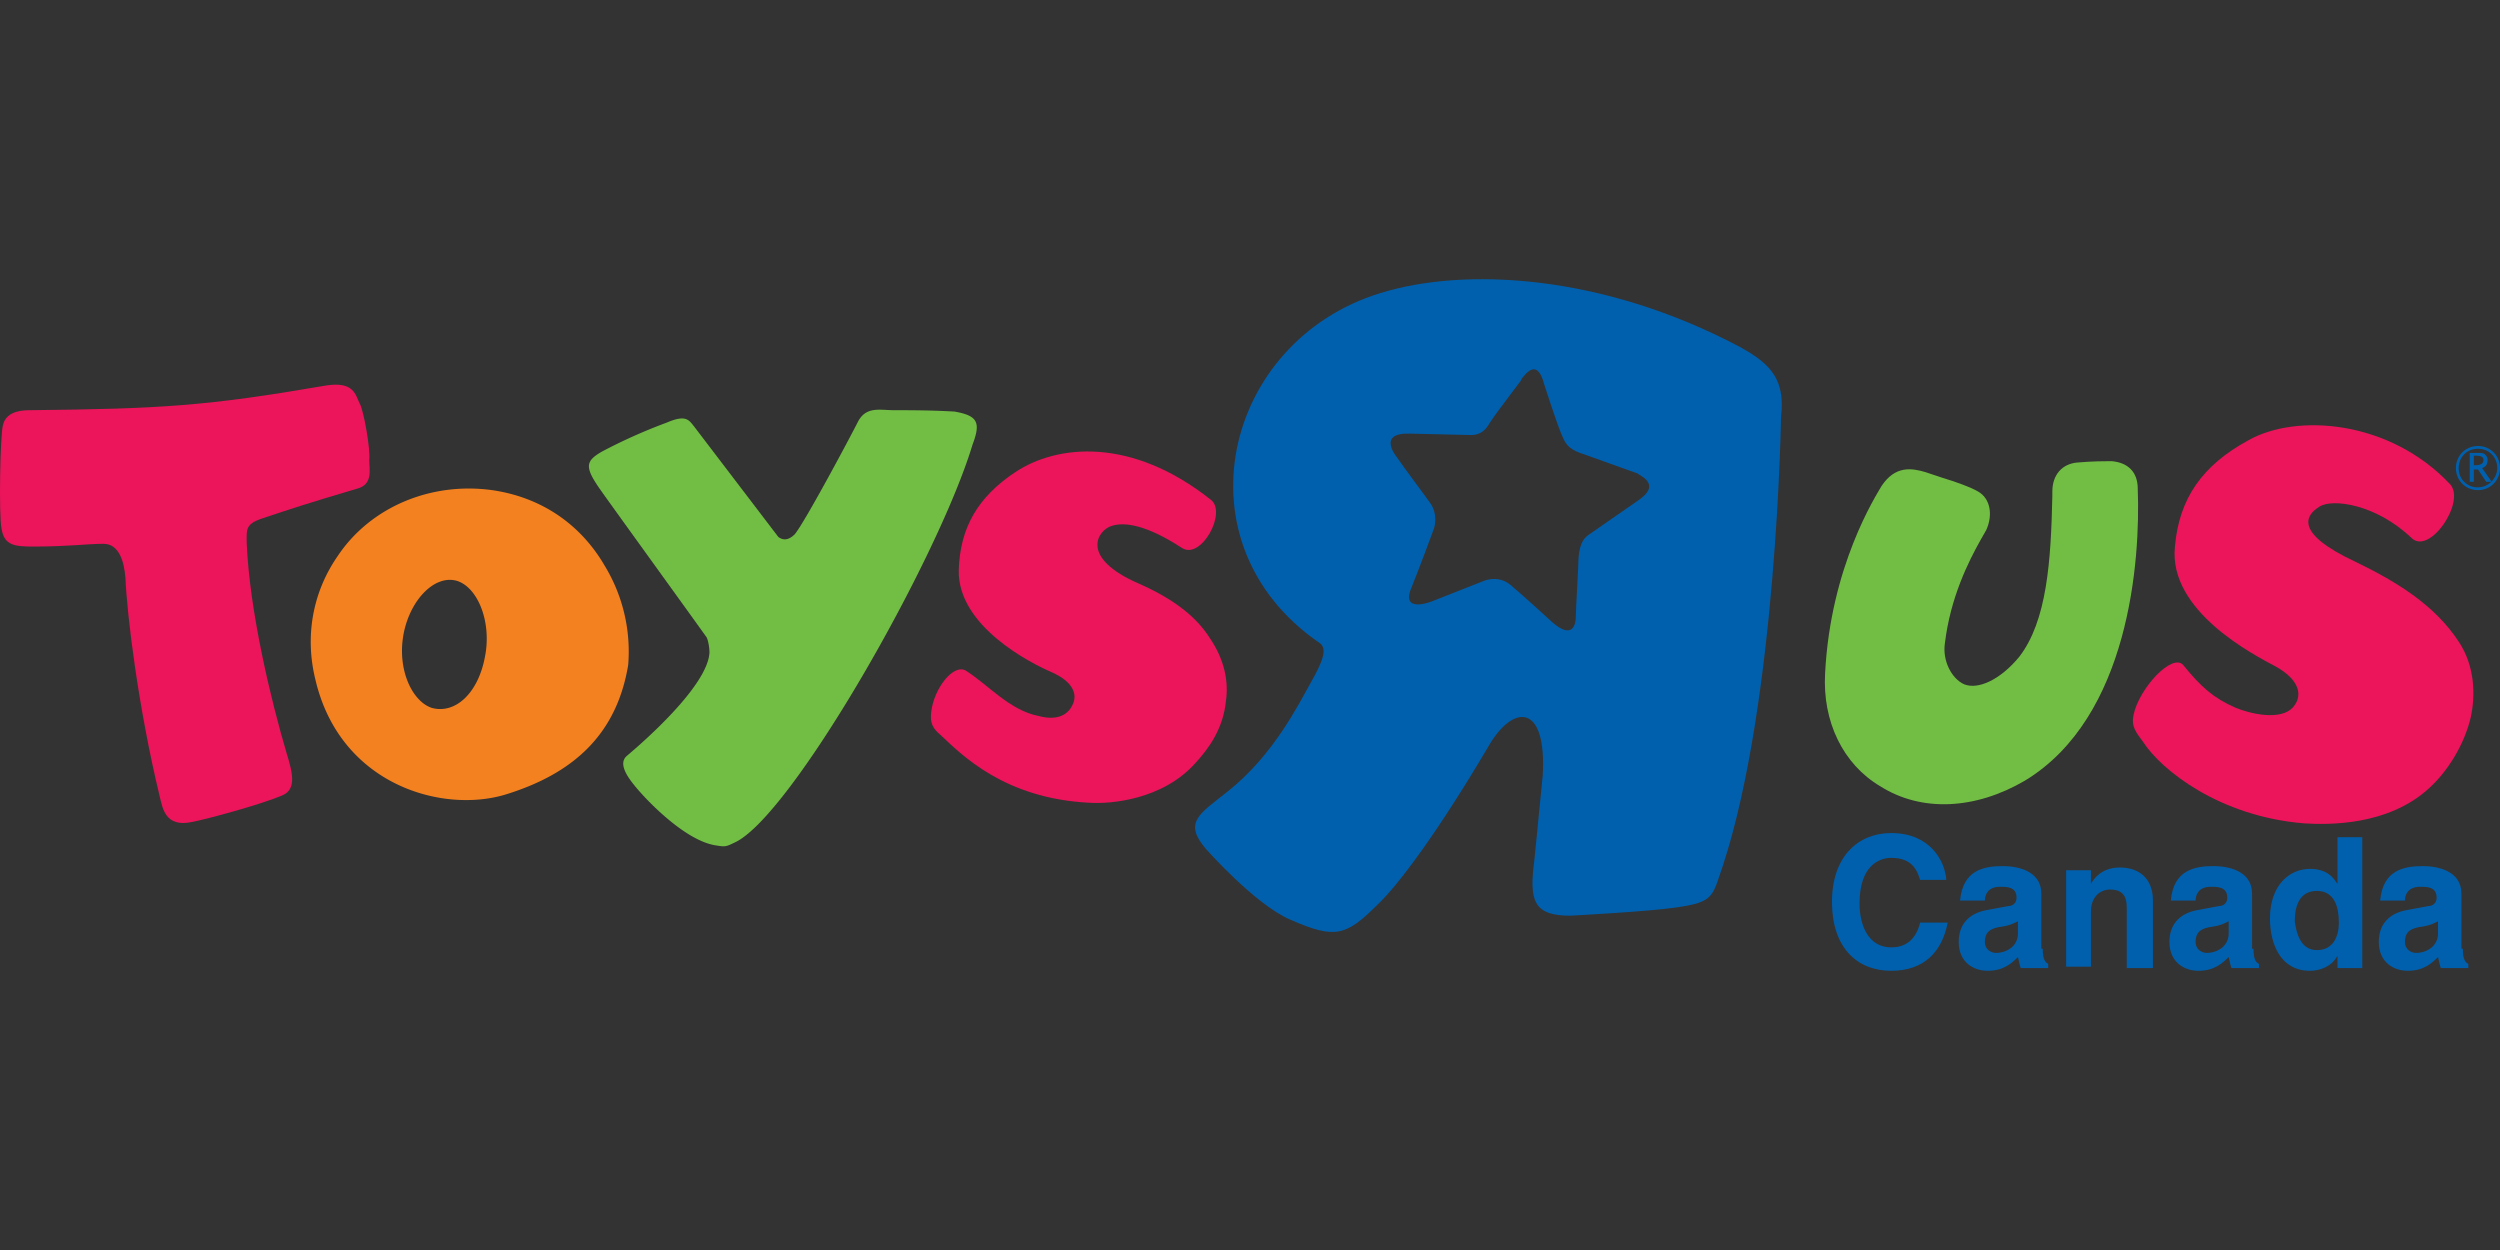 <svg xmlns="http://www.w3.org/2000/svg" xml:space="preserve" width="120" height="60"><rect width="100%" height="100%" fill="#333333" stroke="none"/><path fill="#fff" d="M67.573 21.674" class="st7"/><path fill="#0060ae" d="M78.68 23.988 76.3 25.64c-.199.133-.463.33-.53 1.124 0 .33-.131 2.513-.131 2.843s-.133 1.124-1.124.265c0 0-1.587-1.455-1.851-1.653-.067-.066-.596-.661-1.455-.33l-2.512.99s-1.52.596-.926-.726c.53-1.323.926-2.447 1.058-2.777.132-.397.066-.926-.198-1.256-.133-.199-1.323-1.785-1.587-2.182 0 0-.992-1.19.661-1.124l2.843.066c.066 0 .595.066.925-.529.463-.727 1.852-2.446 1.521-2.115.265-.33.793-1.058 1.124.198 0 0 .529 1.653.793 2.314.199.463.265.793 1.124 1.058l2.579.925c0 .067 1.19.463.066 1.257m4.826-7.339c-6.611-3.504-13.223-3.834-17.255-2.578-7.537 2.314-9.851 12.032-2.91 16.792.397.265.133.926-.396 1.851-.661 1.19-1.851 3.57-4.033 5.29-1.322 1.057-2.115 1.454-1.058 2.71 0 0 2.38 2.71 4.1 3.438 2.115.925 2.644.793 4.164-.727.992-.926 2.91-3.504 5.29-7.537 1.19-2.116 2.842-2.182 2.644 1.322 0 0-.33 3.372-.397 4.033-.264 1.983-.066 2.71 1.72 2.71 0 0 3.768-.198 5.09-.396 1.85-.265 1.719-.53 2.248-2.05 2.578-7.933 2.776-21.486 2.776-21.486.199-1.72-.396-2.512-1.983-3.372" class="st8"/><path fill="#f48120" d="M20.7 33.97c-.926-.33-1.654-1.85-1.323-3.57.33-1.652 1.52-2.842 2.578-2.512.992.33 1.653 1.984 1.323 3.636-.331 1.785-1.455 2.777-2.579 2.447m8.33-6.81c-1.19-2.05-3.107-3.306-5.42-3.636-2.91-.397-5.819.793-7.405 3.173-1.19 1.72-1.587 3.835-1.058 5.95 1.19 5.025 6.082 6.413 9.123 5.488 3.438-1.058 5.355-3.042 5.884-6.215a7.93 7.93 0 0 0-1.124-4.76" class="st9"/><path fill="#72be44" d="M90.316 23.326c-.265.463-2.447 3.835-2.711 8.992-.132 2.314.86 4.363 2.644 5.42 1.984 1.257 4.562 1.125 6.942-.264 5.025-3.04 5.554-10.578 5.421-14.015 0-.794-.462-1.257-1.256-1.323-.264 0-.925 0-1.653.066-.727.067-1.19.596-1.19 1.389v.198c-.066 3.174-.264 6.016-1.586 7.735-.926 1.124-1.984 1.587-2.645 1.323-.595-.265-1.058-1.124-.925-1.984.264-2.181 1.124-3.9 1.719-4.958l.264-.463c.33-.727.198-1.52-.397-1.851-.33-.198-1.057-.463-1.719-.661l-.793-.265c-.661-.198-1.454-.33-2.115.661" class="st10"/><path fill="#ec145a" d="M107.901 21.145c-2.181 1.19-3.305 2.776-3.504 5.09-.33 3.108 3.835 5.223 4.827 5.752 1.19.661 1.256 1.388.925 1.851-.463.728-1.85.53-2.843.133-1.057-.463-1.652-.992-2.512-2.05-.529-.595-2.115 1.124-2.38 2.38-.132.595.132.86.463 1.322.86 1.323 3.636 3.57 7.735 3.9 1.124.067 4.033.133 6.016-1.718.794-.727 1.653-1.983 1.984-3.438.198-.992.198-2.38-.595-3.57-1.124-1.719-2.91-2.843-4.959-3.834-2.975-1.389-2.38-2.248-1.719-2.645.595-.397 2.71-.132 4.43 1.52.86.794 2.578-1.718 1.851-2.578-2.909-3.107-7.405-3.438-9.719-2.115" class="st11"/><path fill="#72be44" d="M46.681 21.343C45.03 26.83 37.954 39.259 35.244 40.45c-.397.198-.463.198-.86.132-1.454-.199-3.305-2.116-3.9-2.843-.265-.33-.86-1.058-.397-1.455 1.719-1.454 3.9-3.636 3.967-4.958 0-.264-.066-.595-.132-.727-.133-.199-4.628-6.413-5.091-7.074-.793-1.124-.727-1.389.066-1.851a26 26 0 0 1 3.107-1.389c.926-.396 1.058-.132 1.323.199l4.032 5.289c.265.198.53.132.794-.133.529-.66 2.71-4.76 3.041-5.42.397-.728 1.058-.53 1.719-.53.727 0 1.785 0 2.909.066 1.124.199 1.256.53.86 1.587" class="st10"/><path fill="#ec145a" d="M48.73 22.665c-1.784 1.19-2.644 2.645-2.71 4.694-.066 2.71 3.504 4.496 4.43 4.893 1.058.462 1.256 1.057 1.058 1.52-.265.661-.926.794-1.653.595-1.389-.264-2.446-1.52-3.504-2.182-.595-.33-1.52.86-1.653 1.984-.066.529.066.793.463 1.124.991.925 3.04 3.04 7.14 3.24.992.065 3.504-.133 5.09-1.918.662-.727 1.323-1.653 1.455-2.975.132-.926-.066-1.983-.793-3.041-.595-.926-1.587-1.785-3.372-2.579-2.909-1.256-1.983-2.578-1.322-2.776.595-.199 1.652-.066 3.371 1.057.926.595 2.182-1.718 1.389-2.313-3.835-3.042-7.405-2.645-9.388-1.323M1.394 19.69c6.347-.066 8.529-.198 14.28-1.19 1.323-.198 1.389.463 1.587.86.199.33.53 2.247.463 2.71 0 .463.198 1.19-.595 1.389-2.446.727-3.041.925-4.628 1.454-.727.265-.66.529-.66 1.124.131 3.306 1.19 7.67 1.916 10.115.33 1.058.463 1.785-.264 2.05-.926.396-3.57 1.124-4.297 1.256-1.257.264-1.389-.661-1.521-1.19-1.058-4.364-1.587-8.86-1.653-10.512-.066-.86-.33-1.653-1.058-1.653-.793 0-1.652.132-3.371.132-.926 0-1.389-.066-1.52-.86-.133-.66-.067-4.429.065-4.958.132-.595.727-.727 1.256-.727" class="st11"/><path fill="#0060ae" d="M118.942 23.393a.904.904 0 0 1-.925-.926c0-.529.396-.926.925-.926.53 0 .926.397.926.926 0 .463-.397.926-.926.926m0-1.984c-.595 0-1.058.463-1.058 1.058s.463 1.058 1.058 1.058S120 23.062 120 22.467s-.463-1.058-1.058-1.058" class="st8"/><path fill="#0060ae" d="M118.744 22.335c.33 0 .463-.066.463-.265 0-.132-.133-.198-.33-.198h-.133zm-.198.793V21.74h.396c.132 0 .265 0 .33.066.067.066.133.132.133.264 0 .199-.066.33-.264.397l.462.661h-.264l-.397-.595h-.198v.595zM92.167 42.235c-.133-.397-.33-1.058-1.389-1.058-.595 0-1.52.396-1.52 2.181 0 1.124.463 2.116 1.52 2.116q1.091 0 1.389-1.19h1.322c-.265 1.388-1.124 2.314-2.71 2.314-1.653 0-2.844-1.124-2.844-3.306s1.257-3.305 2.843-3.305c1.851 0 2.579 1.322 2.645 2.248zM96.86 44.218c-.132.066-.33.198-.793.264-.462.066-.793.199-.793.728 0 .396.33.529.529.529.529 0 1.058-.331 1.058-.926zm1.19 1.322c0 .53.133.661.265.727v.199h-1.322c-.066-.199-.066-.265-.132-.53-.265.265-.661.662-1.455.662-.66 0-1.388-.397-1.388-1.388 0-.926.595-1.389 1.322-1.521l1.058-.198c.198 0 .397-.133.397-.397 0-.529-.463-.529-.794-.529-.595 0-.727.397-.727.661h-1.19c.132-1.454 1.124-1.653 2.05-1.653.66 0 1.85.199 1.85 1.323v2.644zM103.274 46.466h-1.19v-2.843c0-.33 0-.926-.794-.926-.529 0-.925.397-.925 1.058V46.4h-1.19v-4.628h1.19v.66c.132-.264.529-.792 1.388-.792.926 0 1.587.528 1.587 1.586v3.24zM106.976 44.218c-.132.066-.33.198-.793.264s-.794.199-.794.728c0 .396.33.529.53.529.528 0 1.057-.331 1.057-.926zm1.19 1.322c0 .53.132.661.264.727v.199h-1.322c-.066-.199-.066-.265-.132-.53-.265.265-.661.662-1.455.662-.66 0-1.388-.397-1.388-1.388 0-.926.595-1.389 1.322-1.521l1.058-.198c.198 0 .397-.133.397-.397 0-.529-.463-.529-.794-.529-.595 0-.727.397-.727.661h-1.19c.132-1.454 1.124-1.653 2.05-1.653.66 0 1.85.199 1.85 1.323v2.644zM111.207 45.606c.793 0 1.058-.66 1.058-1.322 0-.727-.198-1.52-1.058-1.52-.793 0-1.058.66-1.058 1.454.066.529.265 1.388 1.058 1.388m2.182.86h-1.19v-.595c-.265.529-.86.727-1.323.727-1.388 0-1.917-1.256-1.917-2.512 0-1.587.926-2.38 1.917-2.38.794 0 1.124.396 1.323.727v-2.248h1.19zM117.025 44.218c-.132.066-.33.198-.793.264s-.794.199-.794.728c0 .396.33.529.53.529.528 0 1.057-.331 1.057-.926zm1.19 1.322c0 .53.132.661.264.727v.199h-1.322c-.066-.199-.066-.265-.132-.53-.265.265-.661.662-1.455.662-.66 0-1.388-.397-1.388-1.388 0-.926.595-1.389 1.322-1.521l1.058-.198c.198 0 .397-.133.397-.397 0-.529-.463-.529-.794-.529-.595 0-.727.397-.727.661h-1.19c.132-1.454 1.124-1.653 2.05-1.653.66 0 1.85.199 1.85 1.323v2.644z" class="st8"/></svg>